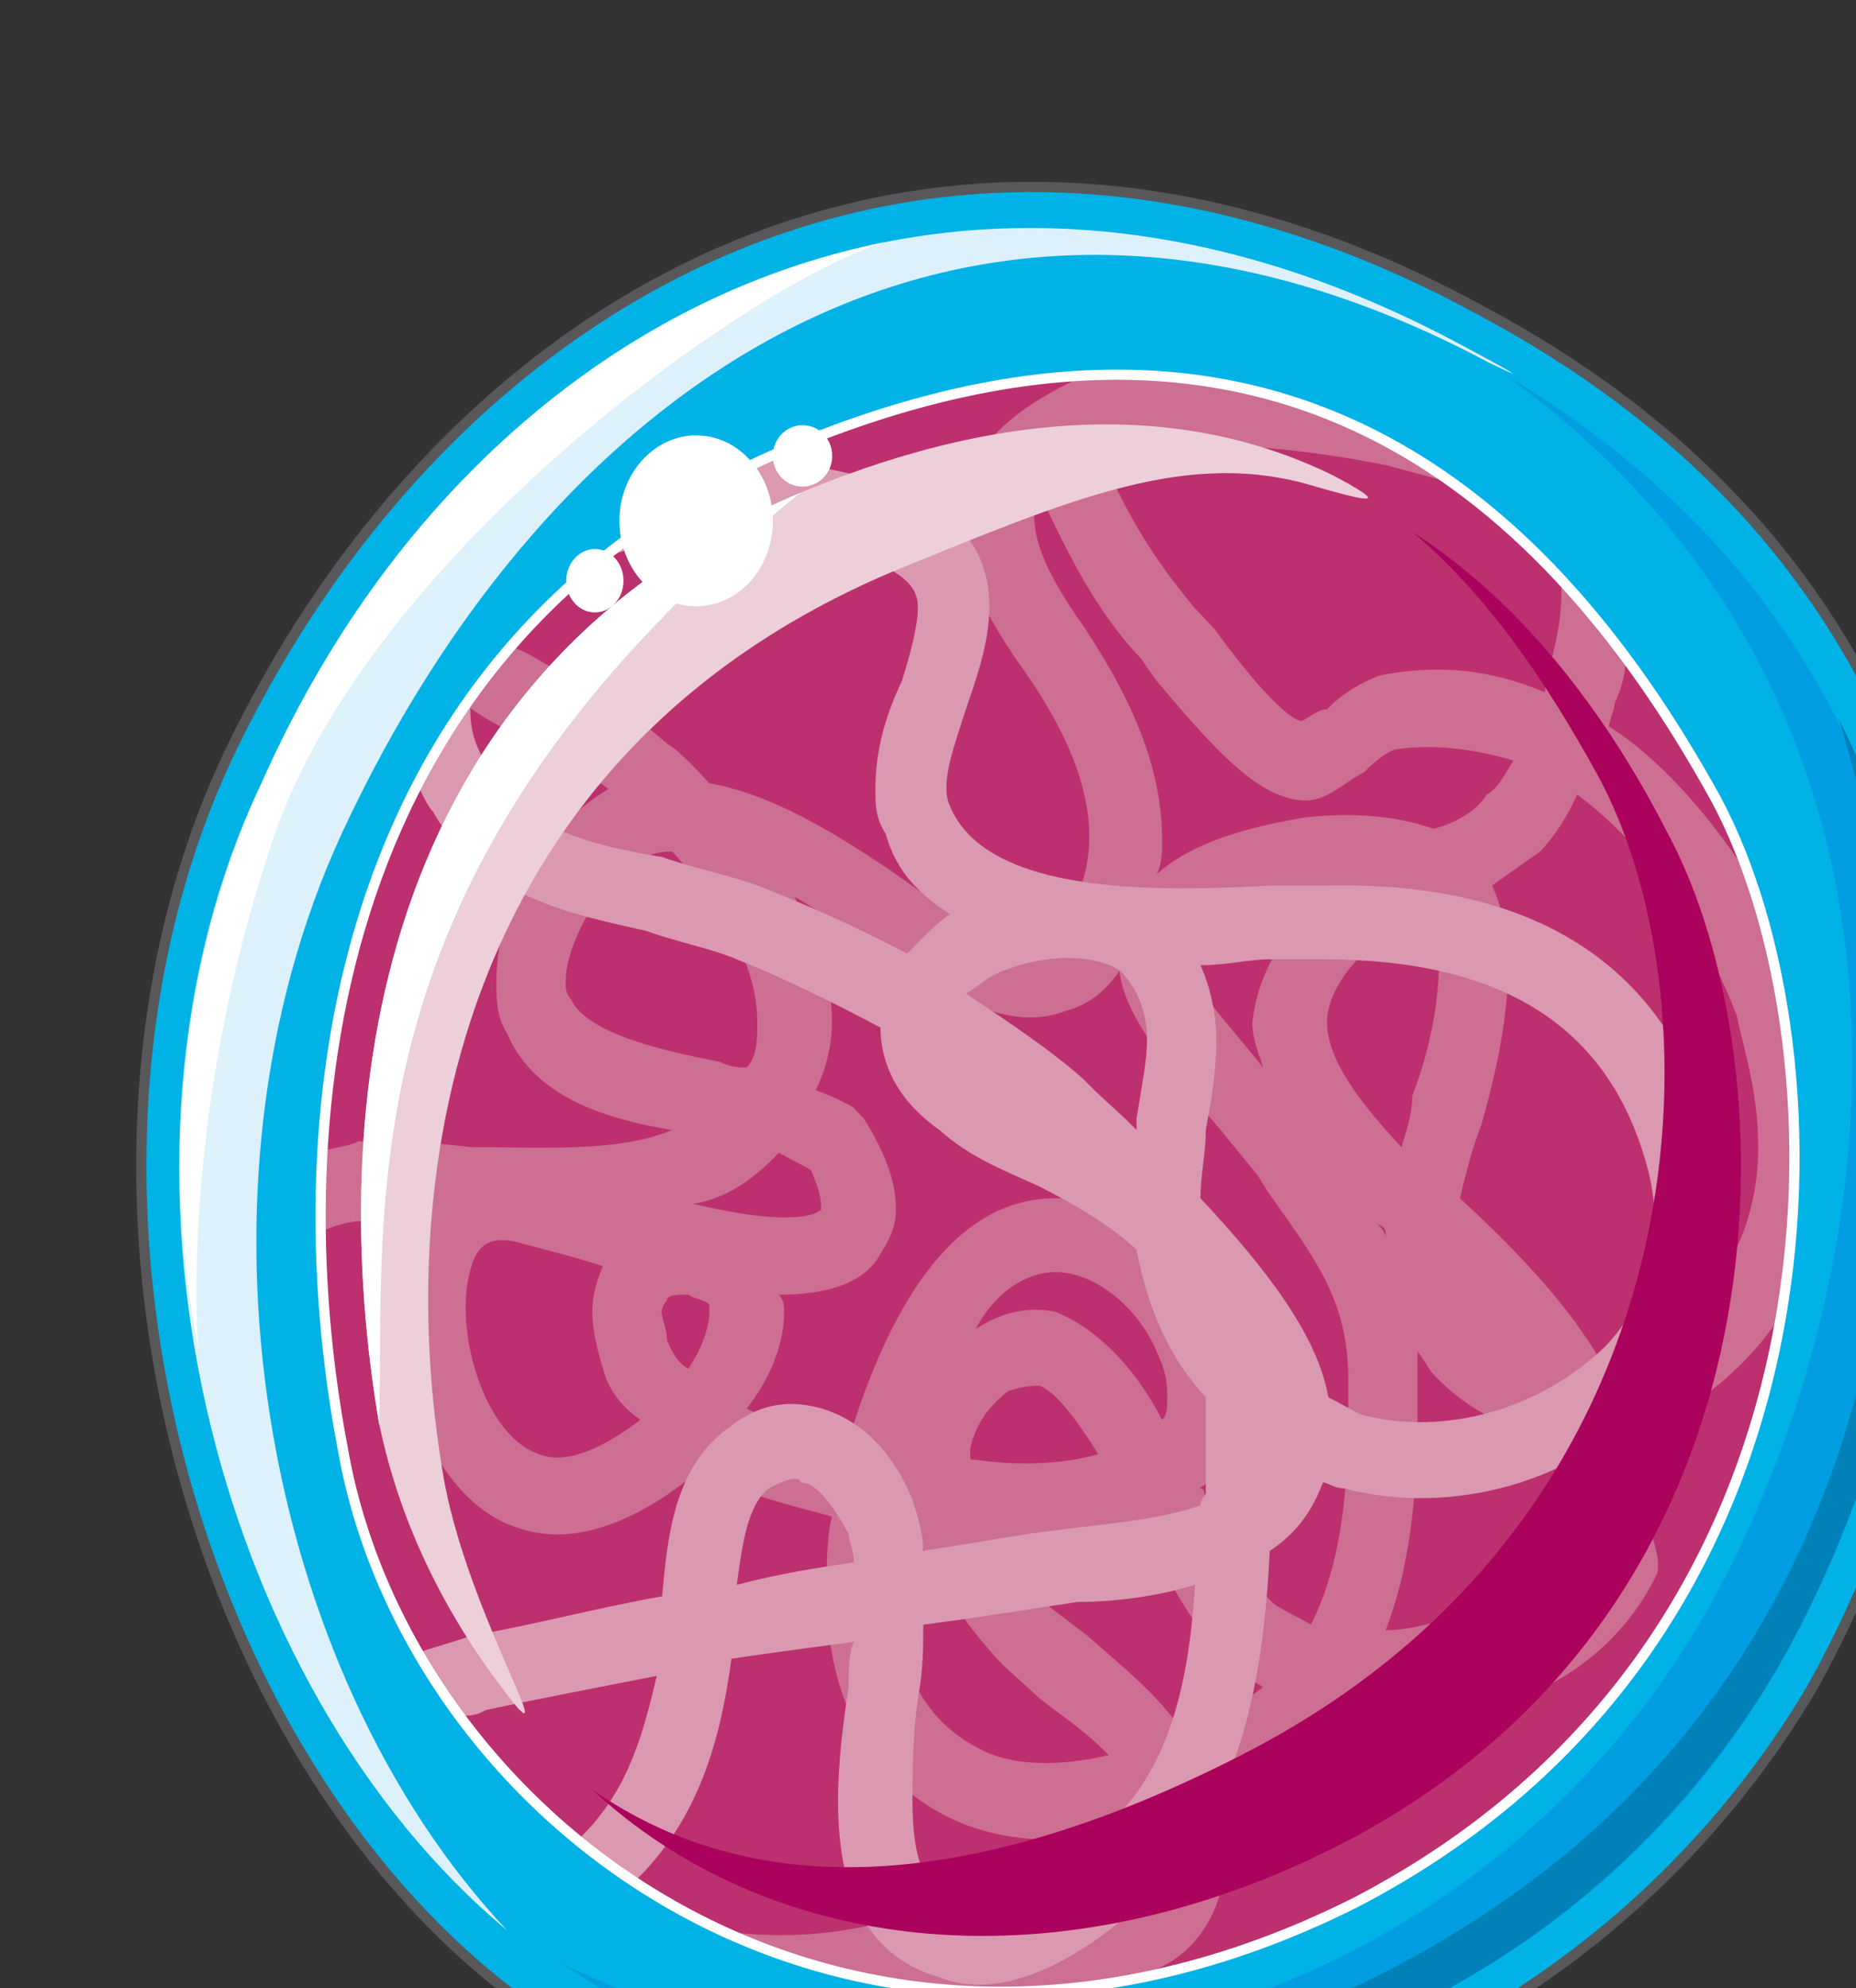 <svg xmlns="http://www.w3.org/2000/svg" version="1.0" viewBox="0 0 145.058 155.339"><rect x="0" y="0" width="145.058" height="155.339" fill="#333333" stroke="none"/><defs><clipPath clipPathUnits="userSpaceOnUse" id="a"><path d="M9.994 13.592h144.872v155.426H9.994z"/></clipPath></defs><path clip-path="url(#a)" d="M115.83 24.305C72.896.76 34.54 22.986 17.45 59.844.76 96.72 18.268 149.13 51.628 162.462c32.94 13.311 71.696.44 90.045-30.662 16.27-29.302 22.506-81.73-25.844-107.495z" fill="#00b2e6" fill-rule="evenodd"/><path clip-path="url(#a)" d="M117.509 29.222c36.598 26.204 30.361 71.037 15.81 96.802-17.07 29.742-53.667 41.734-85.288 29.302-1.66-.9-3.318-1.34-4.577-2.219 3.338 2.219 6.656 4.438 10.413 5.777 31.601 12.412 68.219.88 85.269-28.863 15.39-27.083 21.207-75.474-21.627-100.799z" fill="#009ee0" fill-rule="evenodd"/><path clip-path="url(#a)" d="M77.913 163.78c24.565.88 48.31-11.552 61.203-33.799 10.833-19.108 17.07-48.91 4.597-73.815 9.154 29.362 10.394 94.283-65.8 107.615z" fill="#0081b8" fill-rule="evenodd"/><path clip-path="url(#a)" d="M26.704 65.14c16.25-35.058 48.77-58.604 89.606-36.837 0 0 5.416 2.658-2.08-1.34-41.254-22.206-77.932-1.339-93.782 34.18-14.172 29.762-3.738 70.597 19.188 89.686C20.448 130.42 13.792 93.124 26.704 65.14z" fill="#ddf1fb" fill-rule="evenodd"/><path d="M15.51 105.496c-2.918-15.09-1.239-31.081 4.998-44.393 9.574-21.767 27.063-37.737 48.69-42.194-10.394 3.118-40.355 24.425-47.85 46.631-7.496 22.207-5.837 39.956-5.837 39.956z" fill="#fff" fill-rule="evenodd"/><path d="M61.743 34.979c-35.779 15.09-39.956 51.968-34.96 78.172 4.998 28.863 39.137 55.507 79.073 35.539 39.536-20.448 38.716-66.64 28.303-86.168C120.007 36.758 97.96 19.868 61.743 34.98z" fill="#bc306f" fill-rule="evenodd"/><path d="M136.577 68.299c-2.898-4.438-6.656-8.875-10.813-11.533 0-.44.42-1.34.42-1.78.42-.879.839-2.218.839-3.117-1.679-2.22-3.338-4.438-4.997-6.217v.9c0 1.779-.42 3.997-1.26 6.656v.9c-4.157-1.78-8.314-2.24-12.891-1.34-1.24.44-2.919 1.34-4.158 2.658-.84 0-1.659.9-2.079.9-1.659-.46-5.416-5.337-6.656-7.116l-1.679-1.779c-2.898-3.538-4.977-6.656-7.055-11.533 7.055-2.218 17.47-.46 22.046.44 1.66.44 3.318.88 4.997 1.34-6.656-4.898-14.99-7.996-24.145-8.456-.82 0-1.24.46-2.079.46v-.46h-2.079c-3.737 1.78-7.895 3.998-9.574 8.455-1.659 5.317 2.079 11.093 4.578 14.651 4.996 7.096 6.256 12.872 4.177 17.75-.84 1.778-1.679 3.118-2.498 3.557-2.08.44-5.837-1.779-9.155-3.557l-2.498-1.78c-4.578-3.098-9.575-6.216-14.572-7.095-1.239-1.34-2.498-2.658-3.318-3.098-2.498-2.239-5.416-3.998-7.915-5.337-1.659-.9-2.918-1.779-4.157-2.219-1.26 1.32-2.499 2.659-3.738 4.438 1.659 1.339 3.738 2.218 5.397 3.118 2.078 1.319 4.157 2.218 5.836 3.538-2.918 1.779-4.997 3.997-7.076 7.995-1.259 2.658-1.679 4.897-1.679 7.115 0 1.32 0 2.659.84 3.998 2.079 4.877 7.495 6.656 12.892 7.535-4.157 1.78-10.394 1.34-15.81 1.34-3.318-.44-6.236-.44-8.735-.44-.82.44-2.079.44-2.918.88v6.216c.84-.44 2.099-.88 3.338-.88h3.738c-.4.44-.82 1.32-.82 2.659-.42 1.339-.42 2.658-.42 3.997 0 7.096 3.738 15.53 9.574 17.31 4.997 1.779 10.394-1.32 14.132-4.438 3.338 1.78 7.076 2.659 10.414 3.558-.42 1.78-.42 3.998-.42 5.777 0 8.435 3.338 14.65 9.574 17.749 4.577 2.219 10.394 2.219 15.81.46.42.88.42 1.319.42 2.218v1.32c-1.259 4.437-10.813 4.437-16.65 4.437H67.94c-4.178.9-7.915.9-11.233.46 9.554 4.437 20.787 5.756 33.28 3.098 2.498-.88 4.577-3.098 5.416-6.217.4-1.319.82-2.218.82-3.557 0-1.32-.42-2.22-.82-3.538a27.526 27.526 0 0 0 9.554-7.556c3.338.44 8.755.88 12.493 0 5.816-1.779 9.994-5.776 12.073-10.214.4-1.778-1.26-4.437-1.26-6.655 0-1.34-.42-3.119-.82-4.438 1.24-.46 2.48-.9 3.739-1.339 3.317-2.219 5.816-4.437 7.895-7.555 2.078-12.873.84-25.305-2.499-34.64zM84.57 48.77c-2.499-3.557-3.738-6.216-3.738-8.434v-.9c0-.44.42-.44.42-.88 2.498 5.337 4.577 9.335 7.895 12.873l1.26 1.779c4.157 4.897 7.894 9.334 11.652 9.334 1.66 0 2.898-1.34 4.577-2.219.82-.899 2.08-1.778 2.499-1.778 2.898-.44 6.236 0 9.154.879-.84 1.34-1.259 2.219-2.098 2.658-.82 1.34-2.479 2.239-4.158 2.679-2.498-.9-5.816-1.34-9.974-.9-5.417.9-9.154 2.219-11.653 4.438.42-.88.42-1.76.42-2.659 0-5.317-2.079-10.653-6.256-16.87zm14.15 34.64c-2.079-2.659-5.816-6.657-5.816-7.996v-.44c0-.899 0-1.339.4-1.778.839-.9 2.918-2.659 9.154-3.118h.84c-3.319 3.118-4.998 6.216-5.417 9.774 0 1.339.42 2.218.84 3.557zm-54.087-5.337c-.42-.44-.42-.88-.42-1.32 0-1.339.42-2.678 1.26-4.457 1.658-3.098 3.317-4.877 4.976-5.317.84-.44 1.68-.44 2.08-.44 3.337 3.539 6.655 8.436 6.655 13.313 0 1.339 0 2.658-.82 3.557-.42 0-1.259 0-2.078-.44-4.577-.899-10.414-2.218-11.653-4.896zm16.23 11.992c.82.44 1.66.88 2.499 1.34.82 1.779.82 2.658.82 3.098-.42.44-2.5 1.339-9.975-.44 2.499-.44 4.577-1.779 6.656-3.998zm-18.729 23.546c-4.157-1.339-6.656-9.334-5.416-14.211.42-1.78 1.259-3.118 4.177-2.219l1.66.44c1.658.44 3.317.88 4.576 1.319-.42.9-.84 2.219-.84 3.558 0 1.34.42 3.118.84 4.437.42 1.78 1.66 3.118 2.919 3.998-2.919 2.218-5.837 3.558-7.916 2.678zm11.653-6.676c-.84-.44-1.259-1.319-1.659-2.218 0-.88-.42-1.78-.42-2.22 0-.439.42-.879.42-.879 0-.46.82-.46 1.66-.46.819.46 1.658.46 1.658.9v.44c0 .9-.42 2.658-1.659 4.437zm22.887 29.762c-5.417-2.678-6.656-7.995-6.656-12.432 0-1.78.42-3.558.42-4.897.4 0 .819 0 1.239.46 1.659 4.437 4.577 7.975 6.656 10.213l2.918 2.659c1.659 1.319 3.737 2.658 5.396 4.437-3.737.88-7.475.88-9.973-.44zm2.078-27.983c1.24-.44 2.079-.44 2.499-.44 1.239.44 2.918 2.659 4.577 5.337-2.918.88-6.656.88-9.574.44-.42 0-.42 0-.42-.44v-.46c.42-1.778 1.26-3.098 2.918-4.437zm-2.498-4.877c1.659-3.118 4.157-4.437 6.236-4.437 3.338 0 6.656 3.098 7.915 6.216.82 1.759.82 2.658.82 3.538 0 .9 0 1.339-.4 1.779-2.079-3.998-4.997-7.096-8.335-8.435-2.079-.44-4.157 0-6.236 1.34zm16.23 31.521c-2.079-3.098-4.997-5.317-7.496-7.555l-2.918-2.22c-1.239-1.318-2.898-3.537-4.157-5.316 3.758 0 7.495 0 11.233-1.34 0 .44 0 .44.42.9 2.078 4.438 4.577 8.875 7.495 10.654.42.44.82.88 1.66 1.32-1.66 1.338-3.739 2.678-6.237 3.557zm9.974-8.435c-.82-.44-1.66-.88-2.479-1.34-1.679-.879-3.757-5.316-5.836-8.874 0 0 0-.44-.42-.44.84-.44 1.26-.899 1.68-1.778.819-1.34 1.658-3.118 1.658-5.337 0-1.78-.42-3.538-1.659-6.216-2.099-4.438-7.076-9.315-12.912-9.315-7.076 0-12.472 6.656-16.23 19.089-2.499-.88-5.397-1.34-7.895-2.659 2.078-2.678 2.918-5.336 2.918-7.555 0-.44 0-.88-.42-1.34 3.738 0 6.656-.879 7.895-3.097.84-1.34 1.26-2.22 1.26-3.558 0-2.219-.84-4.438-2.499-7.096l-.42-.44-.42-.46c-.819-.44-1.658-.879-2.918-1.319.84-1.779 1.26-3.557 1.26-5.336 0-3.558-1.26-6.656-2.919-9.774 1.66.899 3.338 2.218 4.997 3.118l2.919 1.779c4.157 2.658 8.734 5.776 13.311 3.997 1.66-.46 2.919-1.34 4.158-3.118.42 3.558 3.738 7.555 7.915 12.432l2.898 3.558.84 1.34c3.738 5.316 6.236 8.434 6.236 14.65v2.22c0 5.776-.42 11.992-2.918 16.87zm1.26-47.071c0-1.78 1.238-3.998 3.317-5.777 1.26-1.32 2.918-1.779 4.577-2.658.42.88.84 2.658.84 3.997 0 3.098-.84 7.096-2.079 10.214 0 1.34-.42 2.658-.84 3.998-2.898-3.118-5.816-6.656-5.816-9.774zm4.576 16.43v.44c0-.44-.42-.88-.84-1.32.42.44.84.44.84.88zm13.732 23.545c-1.26 2.659-4.157 5.317-8.735 6.656-1.679.44-3.338.88-4.997.88 2.08-5.317 2.499-11.533 2.499-17.31v-4.437c.42.44.82 1.32 1.24 1.759 2.498 2.678 5.836 4.457 9.573 4.897.42 1.34.84 2.658.84 3.998 0 1.319 0 2.218-.42 3.557zm6.656-14.67c-1.24.459-2.498.899-3.738.899-2.918-4.897-7.495-9.335-10.833-12.433.42-1.779.84-3.558 1.679-5.776 1.24-4.438 2.079-8.435 2.079-12.433 0-2.218-.42-4.437-1.26-6.216 1.26-.9 2.499-1.779 3.758-2.658 1.24-1.34 2.079-2.679 2.898-4.458 5.417 3.998 9.994 10.674 12.493 17.33.42 2.219 1.659 5.776 1.659 10.214 0 5.316-2.079 11.533-8.735 15.53z" fill="#cc6f92" fill-rule="evenodd"/><path d="M129.222 109.174c4.997-5.337 6.656-11.993 4.997-19.109-3.338-14.211-13.752-21.327-30.822-20.867H99.24c-8.335.44-22.087.88-25.005-6.236-.82-1.78.42-4.877 1.26-7.556 1.658-4.877 4.576-12.432-4.178-16.87-3.318-1.339-7.496-2.218-11.653-2.678-4.577 2.239-8.755 4.897-12.073 7.556 6.656-2.219 15.83-2.219 21.647.9 1.679.879 2.499 1.778 2.499 3.097 0 1.34-.42 3.118-1.24 5.777-1.259 2.678-2.078 5.337-2.078 8.455 0 1.319 0 2.218.819 3.537.84 3.119 2.918 4.898 4.997 6.237-1.24.88-2.498 2.218-3.318 3.098-4.177-2.219-8.335-3.998-11.673-5.317-2.498-.9-4.997-1.34-7.495-2.239-5.417-.879-10.834-2.218-13.332-6.656-1.24-1.778-1.66-3.118-1.66-4.897 0-.44 0-.879.42-1.319-1.679 2.219-3.338 4.877-4.597 7.096.42.9.84 1.779 1.26 2.239 3.757 6.656 10.833 7.995 16.67 9.314 2.498.9 4.996 1.34 7.075 2.219 3.338 1.339 7.076 3.118 11.233 5.336 0 2.219.84 5.337 4.598 7.995 2.498 2.22 4.996 3.119 7.915 4.458 2.498 1.319 4.997 2.658 7.495 4.877.82 4.437 2.499 8.435 5.417 11.553v7.555s-.42.44-.42.88c-2.498.9-5.836 1.339-9.994 1.779l-3.338.44c-2.918.46-5.416.899-8.335 1.339 0-1.34-.42-2.659-.84-3.998-1.658-3.998-4.157-6.216-7.075-7.116-1.659-.44-4.157-.88-7.076 1.34-4.577 3.118-4.997 8.894-5.416 13.331-4.997.88-9.994 2.22-14.991 3.099-1.26.46-2.919.899-4.178 1.339.84 1.779 2.099 3.118 3.338 4.897.84 0 1.26 0 2.079-.46 4.177-.88 8.755-1.759 13.332-2.658-1.24 5.336-2.499 9.334-6.236 12.892 1.659.88 2.918 2.218 4.577 3.098 4.997-4.877 6.656-11.093 7.495-17.33 2.919-.44 6.257-.879 9.575-1.319-.42.88-.42 2.219-.42 3.558-.4 2.658-.82 5.757-.82 8.875 0 6.216 1.66 11.992 7.916 13.771 6.655 2.659 14.99-4.437 18.728-8.874 5.417-7.116 6.676-16.01 7.096-24.445 2.079-1.34 3.318-3.119 4.157-5.337.42 0 .84.46 1.66.46 8.334 2.218 18.328-.46 24.165-7.116zM88.826 87.407v.88c-1.26-1.32-2.918-2.659-4.177-3.998-2.499-2.219-5.817-4.437-9.155-6.656.84-.44 1.66-1.34 2.918-1.779 3.318-1.34 7.076-1.34 9.155 0 1.26 1.34 2.079 3.098 2.079 5.337 0 1.779-.4 3.538-.82 6.216zm-31.24 36.418c.419-3.098.819-6.216 2.498-7.535 1.659-.9 2.498-.9 2.498-.46 1.24 0 2.499 1.779 3.738 3.997 0 .46.42 1.34.42 2.239-2.919.44-5.817.88-9.155 1.759zm29.98 17.79c-2.917 3.997-9.154 8.434-12.492 7.535-2.918-1.32-3.757-3.998-3.757-8.435 0-2.219 0-4.877.42-7.995.42-2.22.42-3.998.42-5.777 3.337-.44 6.255-.88 9.174-1.34l2.898-.439c2.918 0 6.256-.44 9.174-1.34-.42 6.677-1.659 13.333-5.836 17.79zm18.75-31.102c-.84-.46-1.66-.9-2.499-1.34-.84-4.896-4.997-10.213-9.994-15.55 0-1.779.42-3.558.42-5.337.4-2.218.82-4.437.82-7.095 0-1.78-.42-3.998-1.24-5.777 2.079 0 3.738-.46 5.417-.46h4.157c14.172 0 22.487 5.337 25.405 16.45 1.679 6.657-.82 11.114-3.318 13.772-5.017 4.877-12.512 7.116-19.168 5.337z" fill="#da99b0" fill-rule="evenodd"/><path d="M34.639 115.27c-4.157-24.405 1.659-56.366 34.999-70.557 14.171-5.777 23.326-9.774 33.32-6.656 4.597 1.32 5.416 1.32 1.259-.9-10.834-5.316-24.585-5.776-41.655 1.34-33.76 14.191-37.097 48.37-32.92 72.776 1.659 7.995 5.417 15.53 10.833 22.186 2.499 2.659-4.177-8.435-5.836-18.189z" fill="#eccfd9" fill-rule="evenodd"/><path d="M130.341 65.1c-4.997-9.774-11.653-18.228-19.988-23.565 5.837 4.897 10.414 11.573 14.571 19.128 9.574 17.77 8.755 57.785-27.883 76.454-19.988 10.234-37.457 12.013-50.789 2.678 13.332 12.453 35.399 15.99 58.285 4.438 36.617-18.67 35.378-61.343 25.804-79.132z" fill="#ab025e" fill-rule="evenodd"/><path d="M62.562 38.497c-33.76 14.211-37.097 48.41-32.92 72.836.42-17.75-2.918-43.954 32.92-72.836z" fill="#fff" fill-rule="evenodd"/><path clip-path="url(#a)" d="M115.83 24.305C72.896.76 34.54 22.986 17.45 59.844.76 96.72 18.268 149.13 51.628 162.462c32.94 13.311 71.696.44 90.045-30.662 16.27-29.302 22.506-81.73-25.844-107.495" fill="none" stroke="#58585a" stroke-width=".8" stroke-linecap="round" stroke-linejoin="round"/><path clip-path="url(#a)" d="M61.743 34.979c-35.779 15.09-39.956 51.968-34.96 78.172 4.998 28.863 39.137 55.507 79.073 35.539 39.536-20.448 38.716-66.64 28.303-86.168C120.007 36.758 97.96 19.868 61.743 34.98" fill="none" stroke="#fff" stroke-width=".8" stroke-linecap="round" stroke-linejoin="round"/><path d="M48.41 40.695c0-3.677 2.699-6.676 5.997-6.676 3.318 0 5.996 2.999 5.996 6.676 0 3.698-2.678 6.676-5.996 6.676-3.298 0-5.996-2.978-5.996-6.676zm11.993-5.077c0-1.319 1.04-2.398 2.319-2.398 1.3 0 2.319 1.08 2.319 2.398 0 1.34-1.02 2.399-2.319 2.399-1.28 0-2.319-1.06-2.319-2.399zm-16.15 9.755c0-1.36 1.02-2.479 2.239-2.479 1.24 0 2.238 1.12 2.238 2.479 0 1.379-.999 2.478-2.238 2.478-1.22 0-2.239-1.1-2.239-2.478z" fill="#fff" fill-rule="evenodd"/></svg>